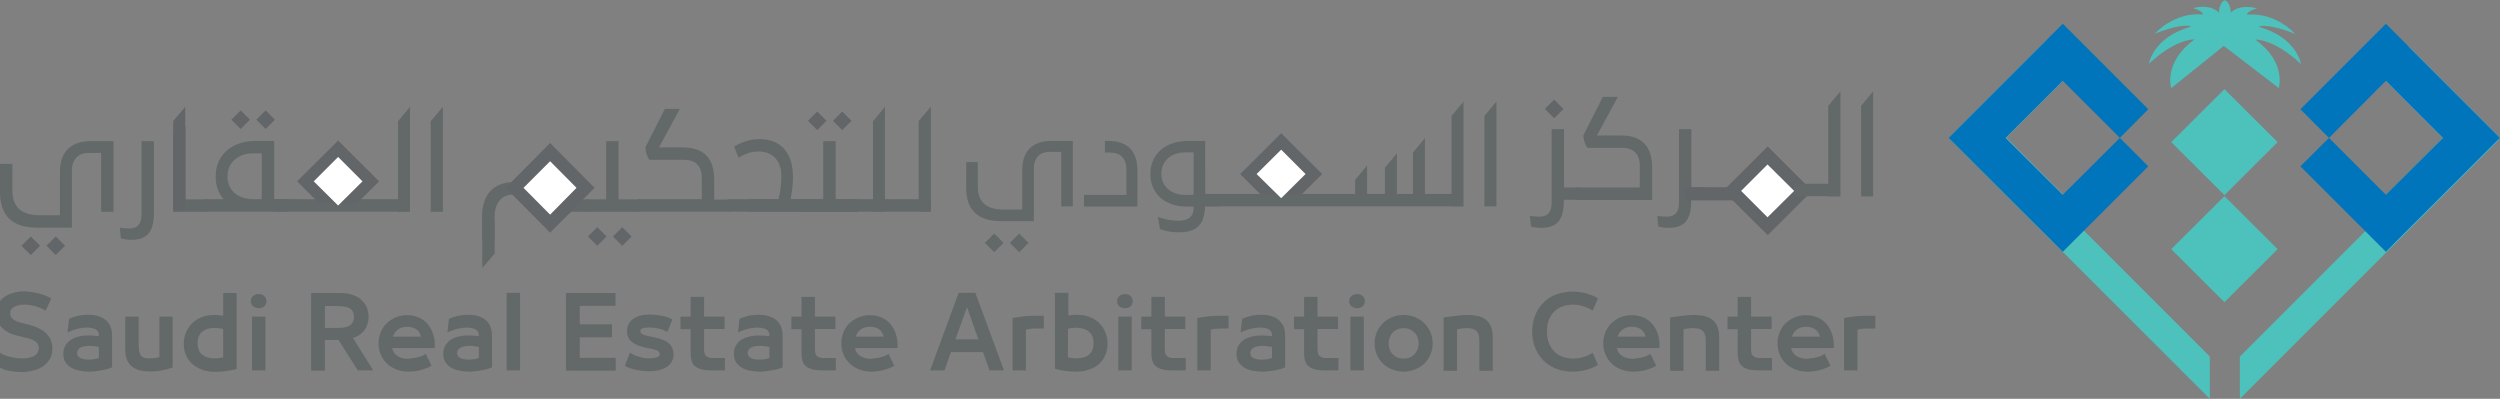 <?xml version="1.0" encoding="utf-8"?>
<!-- Generator: Adobe Illustrator 23.0.1, SVG Export Plug-In . SVG Version: 6.00 Build 0)  -->
<svg version="1.1" xmlns="http://www.w3.org/2000/svg" xmlns:xlink="http://www.w3.org/1999/xlink" x="0px" y="0px"
	 viewBox="0 0 1231.1 196.4" style="enable-background:new 0 0 1231.1 196.4;" xml:space="preserve">
<rect x="0" y="0" width="1231.1" height="196.4" fill="#808080" stroke="none"/>
<style type="text/css">
	.st0{fill:#4DC1BB;}
	.st1{fill:#80CEC8;}
	.st2{fill:#0075BC;}
	.st3{fill:none;stroke:#1B3967;stroke-width:10;stroke-miterlimit:10;}
	.st4{fill:#636869;}
	.st5{fill:#636669;}
	.st6{fill:#FFFFFF;}
</style>
<g id="Layer_1">
	<g>
		<g>
			<g>
				<g>
					<polygon class="st0" points="1103,175.6 1103,196.4 1230.8,68.6 1210,68.6 					"/>
				</g>
				<g>
					<polygon class="st0" points="1088.2,175.6 981.2,68.6 960.3,68.6 1088.2,196.4 					"/>
				</g>
			</g>
		</g>
		<g>
			<g>
				<g>
					<g>
						<path class="st1" d="M1186.1,22.8c0,0.1,0,0.2,0.1,0.4c0.8,6.7-7.6,12.8-13.8,10.5c-2.2-0.8-4.3-1.8-6.3-2.7l36.9,36.9
							l-39.5,39.5c1.3,1.1,2.6,2.2,3.9,3.4c1.1-0.5,2.4-0.4,3.3,0.7c2.6,3,5.2,6.1,7.6,9.2l52.8-52.8L1186.1,22.8z"/>
					</g>
					<g>
						<path class="st1" d="M1024.2,31.4c-1.1-0.5-2.1-1.1-2.9-2c-0.6-0.6-1.2-1.1-1.8-1.6c-0.1-0.1-0.1-0.1-0.1-0.2
							c-0.1-0.1-0.2-0.1-0.3-0.2c-1-0.7-2.1-1.5-3.2-2.1c-2.3-1.4-4.6-2.8-6.8-4.3c-0.5-0.3-0.9-0.7-1.4-1.1l-47.9,47.9l50.5,50.5
							c3.5-5.7,8.5-10.2,13.8-14.3l-36.2-36.2L1024.2,31.4z"/>
					</g>
				</g>
				<g>
					<g>
						<polygon class="st2" points="1174.9,11.7 1132.8,53.8 1146.9,67.9 1174.9,39.8 1203,67.9 1174.9,95.9 1146.9,67.9 
							1132.8,81.9 1174.9,124 1231.1,67.9 						"/>
					</g>
				</g>
				<g>
					<g>
						<polygon class="st2" points="1015.8,124 1057.9,81.9 1043.9,67.9 1015.8,95.9 987.7,67.9 1015.8,39.8 1043.9,67.9 
							1057.9,53.8 1015.8,11.7 959.6,67.9 						"/>
					</g>
				</g>
				<g>
					<g>
						<path class="st3" d="M1078.3,7.8"/>
					</g>
				</g>
			</g>
		</g>
		<g>
			<g>
				<path class="st0" d="M1110.6,19.5c0,0,8.9-0.6,22.5,12c0,0-2-13.1-20.8-18.3c0,0,3.2-2.3,17.9,3.5c0,0-9.2-10.7-23.7-9.5
					c0,0-0.5-1.3,4.8-3.1c0,0-7.9-2.5-12.8,2.1c0,0,0-5-2.9-6.1c-2.9,1.1-2.9,6.1-2.9,6.1C1087.9,1.5,1080,4,1080,4
					c5.3,1.7,4.8,3.1,4.8,3.1c-14.4-1.2-23.7,9.5-23.7,9.5c14.7-5.8,17.9-3.5,17.9-3.5c-18.8,5.2-20.8,18.3-20.8,18.3
					c13.6-12.6,22.5-12,22.5-12c-15.6,11.3-11.5,24-11.5,24l25.9-20.8l27.1,20.8C1122.1,43.4,1126.2,30.7,1110.6,19.5z"/>
			</g>
		</g>
		<g>
			<g>
				<polygon class="st0" points="1095.4,96.1 1069.2,70 1095.4,43.9 1121.6,70 				"/>
			</g>
		</g>
		<g>
			<g>
				<polygon class="st0" points="1095.4,148.8 1069.2,122.7 1095.4,96.6 1121.6,122.7 				"/>
			</g>
		</g>
	</g>
	<g>
		<path class="st4" d="M-0.2,173.6c0.7,0.4,1.4,0.8,2.3,1.2c0.9,0.4,1.8,0.7,2.8,0.9s2,0.5,3,0.6c1,0.2,2.1,0.2,3.1,0.2
			c1.2,0,2.2-0.1,3.2-0.3c1-0.2,1.8-0.5,2.6-0.9c0.7-0.4,1.3-0.9,1.7-1.6s0.6-1.4,0.6-2.3c0-0.8-0.2-1.5-0.5-2
			c-0.3-0.6-0.8-1-1.5-1.5c-0.6-0.4-1.4-0.8-2.3-1c-0.9-0.3-1.9-0.6-3-0.8l-3.2-0.8c-3.5-0.8-6.1-2.2-7.9-4.2
			c-1.8-1.9-2.6-4.3-2.6-7.2c0-1.5,0.3-2.9,1-4.2c0.7-1.3,1.6-2.4,2.8-3.3c1.2-0.9,2.7-1.6,4.4-2.1c1.7-0.5,3.6-0.8,5.6-0.8
			c1.2,0,2.4,0.1,3.6,0.3c1.2,0.2,2.4,0.4,3.6,0.7c1.2,0.3,2.3,0.7,3.3,1.1c1.1,0.4,2,0.9,2.8,1.4l-2.7,6c-1.4-0.9-3.1-1.6-5-2.2
			c-1.9-0.5-3.8-0.8-5.7-0.8c-0.9,0-1.8,0.1-2.6,0.3c-0.8,0.2-1.5,0.4-2.2,0.8c-0.6,0.3-1.1,0.8-1.5,1.3c-0.4,0.5-0.5,1.1-0.5,1.8
			c0,1.3,0.5,2.3,1.4,3c1,0.8,2.5,1.4,4.6,1.9l3.2,0.8c1.6,0.4,3.1,0.9,4.5,1.6c1.4,0.6,2.7,1.4,3.7,2.4c1.1,0.9,1.9,2.1,2.5,3.3
			c0.6,1.3,0.9,2.8,0.9,4.5c0,1.9-0.4,3.5-1.2,4.9c-0.8,1.4-1.8,2.6-3.2,3.6c-1.3,1-2.9,1.7-4.8,2.2c-1.9,0.5-3.9,0.8-6,0.8
			c-1.3,0-2.6-0.1-4-0.3c-1.3-0.2-2.6-0.4-3.8-0.7S1,181.4-0.1,181c-1.1-0.4-2-0.9-2.8-1.4L-0.2,173.6z"/>
		<path class="st4" d="M43.8,183c-1.7,0-3.3-0.2-4.8-0.5c-1.5-0.3-2.9-0.8-4-1.5c-1.1-0.7-2.1-1.6-2.8-2.7c-0.7-1.1-1-2.5-1-4.1
			c0-1.5,0.3-2.8,0.9-3.9c0.6-1.1,1.5-2.1,2.5-2.8c1.1-0.8,2.4-1.3,3.9-1.7c1.5-0.4,3.2-0.6,5-0.6c0.7,0,1.5,0,2.4,0.1
			c0.9,0,1.8,0.1,2.8,0.3v-0.4c0-1.5-0.6-2.5-1.7-3.1c-1.1-0.5-2.6-0.8-4.4-0.8c-0.7,0-1.4,0.1-2.3,0.2c-0.8,0.1-1.6,0.3-2.5,0.5
			c-0.8,0.2-1.6,0.5-2.4,0.8c-0.8,0.3-1.5,0.6-2.2,0.9l0.8-6.7c1.1-0.5,2.4-1,4.1-1.4c1.7-0.4,3.4-0.6,5.3-0.6
			c1.7,0,3.3,0.2,4.7,0.6c1.4,0.4,2.7,1,3.7,1.8c1.1,0.8,1.9,1.9,2.5,3.2c0.6,1.3,0.9,3,0.9,4.9v15.4c-1.7,0.7-3.5,1.2-5.6,1.5
			C47.7,182.8,45.8,183,43.8,183z M48.7,170.9c-0.6-0.2-1.3-0.3-2.2-0.4c-0.8-0.1-1.6-0.2-2.3-0.2c-0.8,0-1.6,0.1-2.4,0.2
			c-0.7,0.1-1.4,0.3-2,0.6c-0.6,0.3-1,0.6-1.3,1.1c-0.3,0.4-0.5,1-0.5,1.6c0,1.2,0.6,2.1,1.7,2.6c1.1,0.5,2.5,0.7,4.1,0.7
			c0.8,0,1.6-0.1,2.5-0.2c0.8-0.1,1.6-0.3,2.4-0.6V170.9z"/>
		<path class="st4" d="M78.4,155.9H85v25.1c-0.9,0.3-1.9,0.6-2.7,0.8c-0.9,0.2-1.8,0.4-2.7,0.6c-0.9,0.2-1.8,0.3-2.8,0.4
			c-1,0.1-2,0.1-3.2,0.1c-1.7,0-3.3-0.2-4.7-0.5c-1.5-0.4-2.7-1-3.8-1.8c-1.1-0.8-1.9-2-2.5-3.3c-0.6-1.4-0.9-3.1-0.9-5.2v-16.2h6.6
			v14.3c0,2.4,0.4,4.1,1.2,5c0.8,0.9,2.1,1.3,4,1.3c0.7,0,1.5,0,2.3-0.1s1.7-0.3,2.7-0.5V155.9z"/>
		<path class="st4" d="M109.9,144.3h6.6v37.4c-3.3,0.9-6.8,1.4-10.6,1.4c-2.4,0-4.6-0.4-6.5-1.1c-1.9-0.7-3.5-1.7-4.9-2.9
			c-1.3-1.3-2.3-2.7-3-4.4c-0.7-1.7-1-3.5-1-5.5c0-2,0.4-3.8,1.1-5.5c0.7-1.7,1.7-3.2,3-4.5s2.9-2.3,4.7-3c1.8-0.7,3.9-1.1,6.1-1.1
			c0.6,0,1.3,0,2,0.1c0.8,0.1,1.6,0.2,2.5,0.3V144.3z M99.6,163.3c-1.5,1.3-2.3,3.2-2.3,5.7c0,2.6,0.8,4.5,2.3,5.7
			c1.5,1.2,3.6,1.8,6.2,1.8c1.2,0,2.6-0.2,4.1-0.5v-14c-0.8-0.2-1.6-0.4-2.2-0.4c-0.7-0.1-1.3-0.1-1.9-0.1
			C103.2,161.4,101.1,162.1,99.6,163.3z"/>
		<path class="st4" d="M127.4,151.8c-1,0-1.9-0.3-2.7-0.9c-0.8-0.6-1.2-1.5-1.2-2.6c0-1,0.4-1.9,1.1-2.5c0.7-0.6,1.7-1,2.8-1
			c1.1,0,2,0.3,2.7,1c0.7,0.6,1.1,1.5,1.1,2.5c0,1.1-0.4,1.9-1.1,2.6C129.4,151.5,128.5,151.8,127.4,151.8z M124.1,155.9h6.6v26.5
			h-6.6V155.9z"/>
		<path class="st4" d="M166.7,167.4H160v15.1h-6.8v-38.2h14.3c2.5,0,4.6,0.3,6.4,1c1.8,0.6,3.2,1.5,4.3,2.6s2,2.3,2.5,3.7
			s0.8,2.8,0.8,4.3c0,1.1-0.1,2.2-0.4,3.2c-0.3,1.1-0.7,2.1-1.3,3c-0.6,0.9-1.4,1.8-2.4,2.5c-1,0.8-2.2,1.4-3.6,1.8l10,16h-7.6
			L166.7,167.4z M160,150.6v10.9h6c1.3,0,2.4-0.1,3.4-0.2c1-0.2,1.9-0.4,2.6-0.9c0.7-0.4,1.3-1,1.7-1.7c0.4-0.7,0.6-1.6,0.6-2.7
			c0-1.9-0.7-3.3-2-4.1c-1.3-0.8-3.4-1.2-6.3-1.2H160z"/>
		<path class="st4" d="M201.8,176.5c0.7,0,1.4-0.1,2.2-0.2c0.8-0.1,1.5-0.3,2.2-0.5c0.7-0.2,1.4-0.4,2-0.7c0.6-0.3,1.1-0.6,1.4-0.9
			l2.9,5.9c-1.4,0.8-3,1.5-4.9,2c-1.9,0.6-4.1,0.9-6.7,0.9c-2.1,0-4-0.4-5.8-1.1c-1.8-0.7-3.3-1.7-4.6-2.9c-1.3-1.3-2.3-2.7-3-4.4
			c-0.7-1.7-1.1-3.6-1.1-5.5c0-2,0.4-3.9,1.1-5.6c0.7-1.7,1.7-3.2,3-4.4c1.3-1.2,2.8-2.2,4.5-2.9c1.7-0.7,3.5-1,5.5-1
			c2,0,3.9,0.4,5.6,1.1c1.7,0.7,3.2,1.8,4.4,3.2c1.2,1.4,2.2,3.1,2.8,5.1c0.7,2,0.9,4.3,0.8,6.8h-21c0.4,1.8,1.4,3.2,2.8,4
			c1.4,0.9,3.1,1.3,5.2,1.3H201.8z M204.9,162.1c-1.2-0.8-2.7-1.2-4.5-1.2s-3.3,0.5-4.5,1.4c-1.2,0.9-2,2.1-2.4,3.5h13.8
			C206.9,164.1,206.1,162.9,204.9,162.1z"/>
		<path class="st4" d="M230.9,183c-1.7,0-3.3-0.2-4.8-0.5c-1.5-0.3-2.9-0.8-4-1.5c-1.1-0.7-2.1-1.6-2.8-2.7c-0.7-1.1-1-2.5-1-4.1
			c0-1.5,0.3-2.8,0.9-3.9c0.6-1.1,1.5-2.1,2.5-2.8c1.1-0.8,2.4-1.3,3.9-1.7c1.5-0.4,3.2-0.6,5-0.6c0.7,0,1.5,0,2.4,0.1
			c0.9,0,1.8,0.1,2.8,0.3v-0.4c0-1.5-0.6-2.5-1.7-3.1c-1.1-0.5-2.6-0.8-4.4-0.8c-0.7,0-1.4,0.1-2.3,0.2c-0.8,0.1-1.6,0.3-2.5,0.5
			c-0.8,0.2-1.6,0.5-2.4,0.8c-0.8,0.3-1.5,0.6-2.2,0.9l0.8-6.7c1.1-0.5,2.4-1,4.1-1.4c1.7-0.4,3.4-0.6,5.3-0.6
			c1.7,0,3.3,0.2,4.7,0.6c1.4,0.4,2.7,1,3.7,1.8c1.1,0.8,1.9,1.9,2.5,3.2c0.6,1.3,0.9,3,0.9,4.9v15.4c-1.7,0.7-3.5,1.2-5.6,1.5
			C234.8,182.8,232.8,183,230.9,183z M235.8,170.9c-0.6-0.2-1.3-0.3-2.2-0.4c-0.8-0.1-1.6-0.2-2.3-0.2c-0.8,0-1.6,0.1-2.4,0.2
			c-0.7,0.1-1.4,0.3-2,0.6c-0.6,0.3-1,0.6-1.3,1.1c-0.3,0.4-0.5,1-0.5,1.6c0,1.2,0.6,2.1,1.7,2.6c1.1,0.5,2.5,0.7,4.1,0.7
			c0.8,0,1.6-0.1,2.5-0.2c0.8-0.1,1.6-0.3,2.4-0.6V170.9z"/>
		<path class="st4" d="M249.5,182.4v-38.2h6.6v38.2H249.5z"/>
		<path class="st4" d="M278.7,144.3h24.4v6.3h-17.6v9.1h15.9v6.4h-15.9v10.1h17.7v6.3h-24.5V144.3z"/>
		<path class="st4" d="M319.9,176.5c1.3,0,2.5-0.2,3.5-0.5c1-0.3,1.5-0.8,1.5-1.6c0-0.7-0.3-1.2-0.9-1.6c-0.6-0.4-1.8-0.7-3.5-1.1
			l-2.1-0.4c-3-0.6-5.4-1.5-7.1-2.8c-1.7-1.3-2.5-3.1-2.5-5.4c0-2.5,1-4.5,2.9-6c2-1.5,4.7-2.2,8.1-2.2c2.1,0,4.1,0.2,6.1,0.6
			c2,0.4,3.7,1,5.2,1.8l-2.4,6.1c-0.6-0.3-1.3-0.6-2-0.9c-0.8-0.3-1.5-0.5-2.4-0.7c-0.8-0.2-1.6-0.3-2.5-0.4
			c-0.8-0.1-1.6-0.1-2.4-0.1c-2.8,0-4.1,0.6-4.1,1.7c0,0.6,0.3,1.1,0.9,1.5c0.6,0.4,1.8,0.7,3.4,1.1l2.1,0.4
			c3.6,0.7,6.2,1.7,7.7,3.1s2.3,3.3,2.3,5.6c0,1.2-0.3,2.2-0.8,3.2c-0.5,1-1.3,1.9-2.3,2.6c-1,0.7-2.3,1.3-3.8,1.7
			c-1.5,0.4-3.3,0.6-5.3,0.6c-1.1,0-2.1-0.1-3.2-0.2c-1.1-0.1-2.1-0.3-3.2-0.5c-1-0.2-2-0.5-2.9-0.8c-0.9-0.3-1.8-0.7-2.5-1.2
			l2.5-6.4c1.2,0.8,2.6,1.4,4.3,1.9C316.4,176.3,318.1,176.5,319.9,176.5z"/>
		<path class="st4" d="M335.1,155.9h5v-9.7h6.6v9.7h10.1v6.1h-10.1v9.6c0,0.9,0.1,1.7,0.2,2.3c0.2,0.6,0.4,1.1,0.8,1.4
			c0.4,0.3,0.9,0.6,1.5,0.8c0.6,0.2,1.3,0.2,2.2,0.2h5.6v6.1h-6.3c-1.9,0-3.4-0.1-4.8-0.4c-1.3-0.3-2.4-0.8-3.3-1.4
			c-0.9-0.7-1.5-1.5-1.9-2.6c-0.4-1.1-0.6-2.4-0.6-4v-11.9h-5V155.9z"/>
		<path class="st4" d="M374,183c-1.7,0-3.3-0.2-4.8-0.5c-1.5-0.3-2.9-0.8-4-1.5c-1.1-0.7-2.1-1.6-2.8-2.7c-0.7-1.1-1-2.5-1-4.1
			c0-1.5,0.3-2.8,0.9-3.9c0.6-1.1,1.5-2.1,2.5-2.8c1.1-0.8,2.4-1.3,3.9-1.7c1.5-0.4,3.2-0.6,5-0.6c0.7,0,1.5,0,2.4,0.1
			c0.9,0,1.8,0.1,2.8,0.3v-0.4c0-1.5-0.6-2.5-1.7-3.1c-1.1-0.5-2.6-0.8-4.4-0.8c-0.7,0-1.4,0.1-2.3,0.2c-0.8,0.1-1.6,0.3-2.5,0.5
			c-0.8,0.2-1.6,0.5-2.4,0.8c-0.8,0.3-1.5,0.6-2.2,0.9l0.8-6.7c1.1-0.5,2.4-1,4.1-1.4c1.7-0.4,3.4-0.6,5.3-0.6
			c1.7,0,3.3,0.2,4.7,0.6c1.4,0.4,2.7,1,3.7,1.8c1.1,0.8,1.9,1.9,2.5,3.2c0.6,1.3,0.9,3,0.9,4.9v15.4c-1.7,0.7-3.5,1.2-5.6,1.5
			C377.9,182.8,375.9,183,374,183z M378.9,170.9c-0.6-0.2-1.3-0.3-2.2-0.4c-0.8-0.1-1.6-0.2-2.3-0.2c-0.8,0-1.6,0.1-2.4,0.2
			c-0.7,0.1-1.4,0.3-2,0.6c-0.6,0.3-1,0.6-1.3,1.1c-0.3,0.4-0.5,1-0.5,1.6c0,1.2,0.6,2.1,1.7,2.6c1.1,0.5,2.5,0.7,4.1,0.7
			c0.8,0,1.6-0.1,2.5-0.2c0.8-0.1,1.6-0.3,2.4-0.6V170.9z"/>
		<path class="st4" d="M389.7,155.9h5v-9.7h6.6v9.7h10.1v6.1h-10.1v9.6c0,0.9,0.1,1.7,0.2,2.3c0.2,0.6,0.4,1.1,0.8,1.4
			c0.4,0.3,0.9,0.6,1.5,0.8c0.6,0.2,1.3,0.2,2.2,0.2h5.6v6.1h-6.3c-1.9,0-3.4-0.1-4.8-0.4c-1.3-0.3-2.4-0.8-3.3-1.4
			c-0.9-0.7-1.5-1.5-1.9-2.6c-0.4-1.1-0.6-2.4-0.6-4v-11.9h-5V155.9z"/>
		<path class="st4" d="M429.7,176.5c0.7,0,1.4-0.1,2.2-0.2c0.8-0.1,1.5-0.3,2.2-0.5c0.7-0.2,1.4-0.4,2-0.7c0.6-0.3,1.1-0.6,1.4-0.9
			l2.9,5.9c-1.4,0.8-3,1.5-4.9,2c-1.9,0.6-4.1,0.9-6.7,0.9c-2.1,0-4-0.4-5.8-1.1c-1.8-0.7-3.3-1.7-4.6-2.9c-1.3-1.3-2.3-2.7-3-4.4
			c-0.7-1.7-1.1-3.6-1.1-5.5c0-2,0.4-3.9,1.1-5.6c0.7-1.7,1.7-3.2,3-4.4c1.3-1.2,2.8-2.2,4.5-2.9c1.7-0.7,3.5-1,5.5-1
			c2,0,3.9,0.4,5.6,1.1c1.7,0.7,3.2,1.8,4.4,3.2c1.2,1.4,2.2,3.1,2.8,5.1c0.7,2,0.9,4.3,0.8,6.8h-21c0.4,1.8,1.4,3.2,2.8,4
			c1.4,0.9,3.1,1.3,5.2,1.3H429.7z M432.8,162.1c-1.2-0.8-2.7-1.2-4.5-1.2s-3.3,0.5-4.5,1.4c-1.2,0.9-2,2.1-2.4,3.5h13.8
			C434.8,164.1,434,162.9,432.8,162.1z"/>
		<path class="st4" d="M494.4,182.4h-7.1l-3.2-9h-15.8l-3.2,9h-7.1l14.1-38.2h8.2L494.4,182.4z M470.5,167.1h11.3l-5.6-15.9
			L470.5,167.1z"/>
		<path class="st4" d="M514.1,161.8h-3.8c-0.3,0-0.6,0-1.1,0c-0.5,0-1,0-1.5,0.1c-0.5,0-1,0.1-1.5,0.2c-0.5,0.1-0.8,0.1-1,0.2v20.1
			h-6.6v-25.8c0.8-0.2,1.7-0.3,2.6-0.4c0.9-0.1,1.9-0.3,2.8-0.4c0.9-0.1,1.8-0.2,2.7-0.2c0.9-0.1,1.6-0.1,2.3-0.1h5V161.8z"/>
		<path class="st4" d="M525.9,155.4c0.9-0.1,1.7-0.2,2.5-0.3c0.8-0.1,1.4-0.1,2.1-0.1c2.3,0,4.3,0.4,6.1,1.1c1.8,0.7,3.4,1.7,4.7,3
			c1.3,1.3,2.3,2.8,3,4.5c0.7,1.7,1.1,3.6,1.1,5.5c0,2-0.3,3.8-1,5.5c-0.7,1.7-1.7,3.2-3,4.4c-1.3,1.3-2.9,2.2-4.8,2.9
			c-1.9,0.7-4.1,1.1-6.5,1.1c-3.8,0-7.4-0.5-10.6-1.4v-37.4h6.6V155.4z M525.9,176c1.5,0.3,2.9,0.5,4.1,0.5c2.6,0,4.7-0.6,6.2-1.8
			c1.5-1.2,2.3-3.1,2.3-5.7c0-2.6-0.8-4.5-2.3-5.7c-1.5-1.3-3.6-1.9-6.2-1.9c-0.6,0-1.3,0-1.9,0.1c-0.7,0.1-1.4,0.2-2.2,0.4V176z"/>
		<path class="st4" d="M554,151.8c-1,0-1.9-0.3-2.7-0.9c-0.8-0.6-1.2-1.5-1.2-2.6c0-1,0.4-1.9,1.1-2.5c0.7-0.6,1.7-1,2.8-1
			c1.1,0,2,0.3,2.7,1c0.7,0.6,1.1,1.5,1.1,2.5c0,1.1-0.4,1.9-1.1,2.6C556,151.5,555.1,151.8,554,151.8z M550.7,155.9h6.6v26.5h-6.6
			V155.9z"/>
		<path class="st4" d="M562,155.9h5v-9.7h6.6v9.7h10.1v6.1h-10.1v9.6c0,0.9,0.1,1.7,0.2,2.3c0.2,0.6,0.4,1.1,0.8,1.4
			c0.4,0.3,0.9,0.6,1.5,0.8c0.6,0.2,1.3,0.2,2.2,0.2h5.6v6.1h-6.3c-1.9,0-3.4-0.1-4.8-0.4c-1.3-0.3-2.4-0.8-3.3-1.4
			c-0.9-0.7-1.5-1.5-1.9-2.6c-0.4-1.1-0.6-2.4-0.6-4v-11.9h-5V155.9z"/>
		<path class="st4" d="M605.1,161.8h-3.8c-0.3,0-0.6,0-1.1,0c-0.5,0-1,0-1.5,0.1c-0.5,0-1,0.1-1.5,0.2c-0.5,0.1-0.8,0.1-1,0.2v20.1
			h-6.6v-25.8c0.8-0.2,1.7-0.3,2.6-0.4c0.9-0.1,1.9-0.3,2.8-0.4c0.9-0.1,1.8-0.2,2.7-0.2c0.9-0.1,1.6-0.1,2.3-0.1h5V161.8z"/>
		<path class="st4" d="M621.5,183c-1.7,0-3.3-0.2-4.8-0.5c-1.5-0.3-2.9-0.8-4-1.5c-1.1-0.7-2.1-1.6-2.8-2.7c-0.7-1.1-1-2.5-1-4.1
			c0-1.5,0.3-2.8,0.9-3.9c0.6-1.1,1.5-2.1,2.5-2.8c1.1-0.8,2.4-1.3,3.9-1.7c1.5-0.4,3.2-0.6,5-0.6c0.7,0,1.5,0,2.4,0.1
			c0.9,0,1.8,0.1,2.8,0.3v-0.4c0-1.5-0.6-2.5-1.7-3.1c-1.1-0.5-2.6-0.8-4.4-0.8c-0.7,0-1.4,0.1-2.3,0.2c-0.8,0.1-1.6,0.3-2.5,0.5
			c-0.8,0.2-1.6,0.5-2.4,0.8c-0.8,0.3-1.5,0.6-2.2,0.9l0.8-6.7c1.1-0.5,2.4-1,4.1-1.4c1.7-0.4,3.4-0.6,5.3-0.6
			c1.7,0,3.3,0.2,4.7,0.6c1.4,0.4,2.7,1,3.7,1.8s1.9,1.9,2.5,3.2s0.9,3,0.9,4.9v15.4c-1.7,0.7-3.5,1.2-5.6,1.5
			C625.4,182.8,623.4,183,621.5,183z M626.4,170.9c-0.6-0.2-1.3-0.3-2.2-0.4c-0.8-0.1-1.6-0.2-2.3-0.2c-0.8,0-1.6,0.1-2.4,0.2
			c-0.7,0.1-1.4,0.3-2,0.6c-0.6,0.3-1,0.6-1.3,1.1c-0.3,0.4-0.5,1-0.5,1.6c0,1.2,0.6,2.1,1.7,2.6c1.1,0.5,2.5,0.7,4.1,0.7
			c0.8,0,1.6-0.1,2.5-0.2c0.8-0.1,1.6-0.3,2.4-0.6V170.9z"/>
		<path class="st4" d="M637.2,155.9h5v-9.7h6.6v9.7h10.1v6.1h-10.1v9.6c0,0.9,0.1,1.7,0.2,2.3s0.4,1.1,0.8,1.4
			c0.4,0.3,0.9,0.6,1.5,0.8c0.6,0.2,1.3,0.2,2.2,0.2h5.6v6.1h-6.3c-1.9,0-3.4-0.1-4.8-0.4s-2.4-0.8-3.3-1.4
			c-0.9-0.7-1.5-1.5-1.9-2.6c-0.4-1.1-0.6-2.4-0.6-4v-11.9h-5V155.9z"/>
		<path class="st4" d="M668.3,151.8c-1,0-1.9-0.3-2.7-0.9c-0.8-0.6-1.2-1.5-1.2-2.6c0-1,0.4-1.9,1.1-2.5c0.7-0.6,1.7-1,2.8-1
			c1.1,0,2,0.3,2.7,1c0.7,0.6,1.1,1.5,1.1,2.5c0,1.1-0.4,1.9-1.1,2.6C670.3,151.5,669.4,151.8,668.3,151.8z M665,155.9h6.6v26.5H665
			V155.9z"/>
		<path class="st4" d="M696.9,181.9c-1.7,0.7-3.6,1.1-5.7,1.1c-2,0-3.9-0.4-5.7-1.1c-1.7-0.7-3.3-1.7-4.5-2.9
			c-1.3-1.2-2.3-2.7-3-4.4c-0.7-1.7-1.1-3.6-1.1-5.5s0.4-3.8,1.1-5.5c0.7-1.7,1.7-3.2,3-4.4c1.3-1.3,2.8-2.3,4.5-3
			c1.7-0.7,3.6-1.1,5.7-1.1c2,0,3.9,0.4,5.7,1.1c1.7,0.7,3.3,1.7,4.5,3c1.3,1.3,2.3,2.8,3,4.4c0.7,1.7,1.1,3.5,1.1,5.5
			s-0.4,3.8-1.1,5.5c-0.7,1.7-1.7,3.2-3,4.4C700.1,180.2,698.6,181.2,696.9,181.9z M688.1,176c0.9,0.4,1.9,0.6,3.1,0.6
			c1.2,0,2.2-0.2,3.1-0.6c0.9-0.4,1.7-0.9,2.3-1.6c0.6-0.7,1.1-1.5,1.5-2.4c0.3-0.9,0.5-1.9,0.5-2.9s-0.2-2-0.5-2.9
			c-0.3-0.9-0.8-1.7-1.5-2.4c-0.6-0.7-1.4-1.2-2.3-1.6c-0.9-0.4-1.9-0.6-3.1-0.6c-1.2,0-2.2,0.2-3.1,0.6c-0.9,0.4-1.7,0.9-2.3,1.6
			c-0.6,0.7-1.1,1.5-1.5,2.4c-0.3,0.9-0.5,1.9-0.5,2.9s0.2,2,0.5,2.9c0.3,0.9,0.8,1.7,1.5,2.4C686.4,175,687.2,175.6,688.1,176z"/>
		<path class="st4" d="M710.9,156.4c1-0.2,2.1-0.4,3.2-0.5c1.1-0.2,2.2-0.3,3.2-0.4c1.1-0.1,2-0.2,3-0.3c0.9-0.1,1.8-0.1,2.5-0.1
			c1.7,0,3.3,0.2,4.8,0.5c1.5,0.3,2.8,0.9,3.9,1.7c1.1,0.8,2,1.9,2.6,3.3s1,3.2,1,5.4v16.6h-6.6v-14.7c0-2.4-0.5-4.1-1.5-5
			c-1-0.9-2.5-1.3-4.4-1.3c-0.7,0-1.5,0-2.4,0.1c-0.8,0.1-1.7,0.2-2.7,0.4v20.5h-6.6V156.4z"/>
		<path class="st4" d="M774.6,150c-1.7,0-3.4,0.3-4.9,0.8c-1.6,0.5-2.9,1.3-4.1,2.4s-2.1,2.5-2.8,4.1c-0.7,1.7-1,3.6-1,5.9
			c0,2.3,0.3,4.2,1,5.9c0.7,1.7,1.6,3,2.8,4.2s2.5,1.9,4.1,2.5c1.6,0.5,3.2,0.8,4.9,0.8c1.9,0,3.6-0.3,5.2-0.8
			c1.6-0.5,3.1-1.2,4.5-2.1l2.6,6c-1.6,1-3.5,1.8-5.7,2.4c-2.2,0.6-4.5,0.9-6.9,0.9c-3,0-5.7-0.5-8.2-1.5c-2.4-1-4.5-2.4-6.2-4.1
			c-1.7-1.8-3-3.9-4-6.3c-0.9-2.4-1.4-5-1.4-7.8c0-2.8,0.5-5.4,1.4-7.8c0.9-2.4,2.2-4.5,4-6.3c1.7-1.8,3.8-3.2,6.2-4.1
			s5.2-1.5,8.2-1.5c2.4,0,4.7,0.3,6.9,0.9c2.2,0.6,4.1,1.4,5.7,2.4l-2.6,6c-1.4-0.8-2.9-1.5-4.5-2C778.2,150.3,776.5,150,774.6,150z
			"/>
		<path class="st4" d="M804.9,176.5c0.7,0,1.4-0.1,2.2-0.2c0.8-0.1,1.5-0.3,2.2-0.5c0.7-0.2,1.4-0.4,2-0.7c0.6-0.3,1.1-0.6,1.4-0.9
			l2.9,5.9c-1.4,0.8-3,1.5-4.9,2c-1.9,0.6-4.1,0.9-6.7,0.9c-2.1,0-4-0.4-5.8-1.1c-1.8-0.7-3.3-1.7-4.6-2.9c-1.3-1.3-2.3-2.7-3-4.4
			c-0.7-1.7-1.1-3.6-1.1-5.5c0-2,0.4-3.9,1.1-5.6c0.7-1.7,1.7-3.2,3-4.4c1.3-1.2,2.8-2.2,4.5-2.9c1.7-0.7,3.5-1,5.5-1
			c2,0,3.9,0.4,5.6,1.1c1.7,0.7,3.2,1.8,4.4,3.2c1.2,1.4,2.2,3.1,2.8,5.1c0.7,2,0.9,4.3,0.8,6.8h-21c0.4,1.8,1.4,3.2,2.8,4
			s3.1,1.3,5.2,1.3H804.9z M808,162.1c-1.2-0.8-2.7-1.2-4.5-1.2c-1.8,0-3.3,0.5-4.5,1.4c-1.2,0.9-2,2.1-2.4,3.5h13.8
			C810,164.1,809.2,162.9,808,162.1z"/>
		<path class="st4" d="M822.4,156.4c1-0.2,2.1-0.4,3.2-0.5c1.1-0.2,2.2-0.3,3.2-0.4c1.1-0.1,2-0.2,3-0.3c0.9-0.1,1.8-0.1,2.5-0.1
			c1.7,0,3.3,0.2,4.8,0.5c1.5,0.3,2.8,0.9,3.9,1.7c1.1,0.8,2,1.9,2.6,3.3s1,3.2,1,5.4v16.6h-6.6v-14.7c0-2.4-0.5-4.1-1.5-5
			c-1-0.9-2.5-1.3-4.4-1.3c-0.7,0-1.5,0-2.4,0.1c-0.8,0.1-1.7,0.2-2.7,0.4v20.5h-6.6V156.4z"/>
		<path class="st4" d="M850.7,155.9h5v-9.7h6.6v9.7h10.1v6.1h-10.1v9.6c0,0.9,0.1,1.7,0.2,2.3s0.4,1.1,0.8,1.4
			c0.4,0.3,0.9,0.6,1.5,0.8c0.6,0.2,1.3,0.2,2.2,0.2h5.6v6.1h-6.3c-1.9,0-3.4-0.1-4.8-0.4s-2.4-0.8-3.3-1.4
			c-0.9-0.7-1.5-1.5-1.9-2.6c-0.4-1.1-0.6-2.4-0.6-4v-11.9h-5V155.9z"/>
		<path class="st4" d="M890.7,176.5c0.7,0,1.4-0.1,2.2-0.2c0.8-0.1,1.5-0.3,2.2-0.5c0.7-0.2,1.4-0.4,2-0.7c0.6-0.3,1.1-0.6,1.4-0.9
			l2.9,5.9c-1.4,0.8-3,1.5-4.9,2c-1.9,0.6-4.1,0.9-6.7,0.9c-2.1,0-4-0.4-5.8-1.1c-1.8-0.7-3.3-1.7-4.6-2.9c-1.3-1.3-2.3-2.7-3-4.4
			c-0.7-1.7-1.1-3.6-1.1-5.5c0-2,0.4-3.9,1.1-5.6c0.7-1.7,1.7-3.2,3-4.4c1.3-1.2,2.8-2.2,4.5-2.9c1.7-0.7,3.5-1,5.5-1
			c2,0,3.9,0.4,5.6,1.1c1.7,0.7,3.2,1.8,4.4,3.2c1.2,1.4,2.2,3.1,2.8,5.1c0.7,2,0.9,4.3,0.8,6.8h-21c0.4,1.8,1.4,3.2,2.8,4
			s3.1,1.3,5.2,1.3H890.7z M893.8,162.1c-1.2-0.8-2.7-1.2-4.5-1.2c-1.8,0-3.3,0.5-4.5,1.4c-1.2,0.9-2,2.1-2.4,3.5h13.8
			C895.8,164.1,895,162.9,893.8,162.1z"/>
		<path class="st4" d="M923.6,161.8h-3.8c-0.3,0-0.6,0-1.1,0c-0.5,0-1,0-1.5,0.1c-0.5,0-1,0.1-1.5,0.2c-0.5,0.1-0.8,0.1-1,0.2v20.1
			h-6.6v-25.8c0.8-0.2,1.7-0.3,2.6-0.4c0.9-0.1,1.9-0.3,2.8-0.4c0.9-0.1,1.8-0.2,2.7-0.2c0.9-0.1,1.6-0.1,2.3-0.1h5V161.8z"/>
	</g>
</g>
<g id="Layer_2">
</g>
<g id="Layer_3">
</g>
<g id="Layer_4">
</g>
<g id="Layer_5">
	<g>
		<g>
			<g>
				<g>
					<path class="st4" d="M777.4,98.4h-7.3v0.3c0,10.3-3.8,13.5-11.4,13.5c-1.6,0-3.3-0.3-4.8-0.6l-0.5-5.3c1.9,0.3,3.2,0.4,4.8,0.4
						c3.6,0,5.9-1.8,5.9-7V63.6h6.1v28.7h7.3V98.4z"/>
				</g>
			</g>
			<g>
				<g>
					<path class="st4" d="M776.2,92.3h31.3V81.7c0-6.1-3.3-8.9-8.7-8.9h-17.1c-1-1.4-1.9-3.6-2-6.1l9.6-19h7.4l-10.3,19h11.7
						c10.3,0,15.5,5.2,15.5,16v15.8h-37.5V92.3z"/>
				</g>
			</g>
			<g>
				<g>
					<path class="st4" d="M840.1,98.4h-7.3v0.3c0,10.3-3.8,13.5-11.4,13.5c-1.6,0-3.3-0.3-4.8-0.6l-0.5-5.3c1.9,0.3,3.2,0.4,4.8,0.4
						c3.6,0,5.9-1.8,5.9-7V63.6h6.1v28.7h7.3V98.4z"/>
				</g>
			</g>
		</g>
		<g>
			<g>
				<g>
					
						<rect x="762.1" y="50.3" transform="matrix(0.707 -0.707 0.707 0.707 186.368 556.899)" class="st5" width="6.5" height="6.5"/>
				</g>
			</g>
		</g>
		<g>
			<g>
				<g>
					<g>
						<g>
							<path class="st5" d="M833.1,95.5c11.8,0,23.5,0,35.3,0"/>
						</g>
					</g>
				</g>
				<g>
					<g>
						<g>
							<path class="st5" d="M828.7,92.2c1,1.9,1.4,4.3,1.2,6.5h38.5v-6.5H828.7z"/>
						</g>
					</g>
				</g>
			</g>
		</g>
		<g>
			<g>
				<g>
					<polygon class="st5" points="870.5,115.8 848.5,94 870.5,72.1 892.4,94 					"/>
				</g>
			</g>
		</g>
		<g>
			<g>
				<g>
					<polygon class="st6" points="870.4,107 857.4,94 870.4,81 883.5,94 					"/>
				</g>
			</g>
		</g>
		<g>
			<g>
				<g>
					<path class="st5" d="M622,95.9c1.7,0,3.4,0.2,4.8,0.6c0.8-0.1,1.6-0.2,2.5-0.2c1.2,0,2.2,0.2,3.3,0.4c0.7-0.1,1.5-0.1,2.3-0.1
						c0.2,0,0.4,0,0.5,0c0.1,0,0.2,0,0.4,0c0.4,0,0.7,0,1.1,0.1c0.4,0,0.7-0.1,1.1-0.1c0.7,0,1.4,0,2,0.1l11.1-11l-20.2-20.1
						l-20.2,20.1L621,96C621.3,96,621.6,95.9,622,95.9z"/>
				</g>
			</g>
		</g>
		<g>
			<g>
				<g>
					<g>
						<rect x="883.5" y="90.5" class="st4" width="22.3" height="6.1"/>
					</g>
				</g>
			</g>
		</g>
		<g>
			<g>
				<g>
					<polygon class="st4" points="900.3,96.7 906.3,96.7 906.3,45 900.3,52.1 					"/>
				</g>
			</g>
		</g>
		<g>
			<g>
				<g>
					<polygon class="st4" points="916.5,96.7 922.4,96.7 922.4,45 916.5,52.1 					"/>
				</g>
			</g>
		</g>
		<g>
			<g>
				<g>
					<g>
						<rect x="587.8" y="95.5" class="st4" width="132.5" height="6.1"/>
					</g>
				</g>
			</g>
		</g>
		<g>
			<g>
				<g>
					<polygon class="st4" points="714.8,101.6 720.7,101.6 720.7,50 714.8,57.1 					"/>
				</g>
			</g>
		</g>
		<g>
			<g>
				<g>
					<polygon class="st4" points="731,101.6 736.9,101.6 736.9,50 731,57.1 					"/>
				</g>
			</g>
		</g>
		<g>
			<g>
				<g>
					<path class="st4" d="M698.6,98.1c1.3,0,2.3,0.4,3.1,1V68l-5.9,7.1V99C696.5,98.5,697.5,98.1,698.6,98.1z"/>
				</g>
			</g>
		</g>
		<g>
			<g>
				<g>
					<path class="st4" d="M682,82.6v16.1c0.4,0.1,0.8,0.2,1.2,0.3c0.6-0.2,1.2-0.4,2-0.4c1.1,0,2,0.3,2.7,0.8V75.5L682,82.6z"/>
				</g>
			</g>
		</g>
		<g>
			<g>
				<g>
					<path class="st4" d="M670.1,98.6c0.9,0,1.7,0.2,2.4,0.6c0.2,0,0.4-0.1,0.6-0.1c0.1,0,0.1,0,0.1,0V81.5l-5.9,7.1v10.9
						C668.1,99,669,98.6,670.1,98.6z"/>
				</g>
			</g>
		</g>
		<g>
			<g>
				<path class="st4" d="M528.3,69.4v32.2h-5.7V74.8h-5.7c-5.3,0-7.8,3.3-7.8,8.2v25.9h-16.1c-11.5,0-17.2-5.5-17.2-16.3V79.8h5.7
					V92c0,8.1,5.1,11.2,12.6,11.2h9.3V83.9c-0.1-9.7,5.3-14.5,14.4-14.5H528.3z M494.2,119.6l-4.6-4.6l-4.6,4.6l4.6,4.6L494.2,119.6
					z M506.5,119.6l-4.6-4.6l-4.6,4.6l4.6,4.6L506.5,119.6z"/>
			</g>
			<g>
				<path class="st4" d="M533.8,96h20.9V83.7c0-5.9-3-8.6-8.4-8.6h-2.2v-5.7h1.4c10,0,14.6,5,14.6,14.8v17.5h-26.3V96z"/>
			</g>
			<g>
				<path class="st4" d="M600.5,101.6h-7.1c-0.2,9.5-4.7,12.8-13,12.8c-3.1,0-5.9-0.4-9.2-1.6l-1-6c3.7,1.3,6.7,1.9,10,1.9
					c4.5,0,7.6-1.6,7.6-6.5v-0.5h-3.5c-10.7,0-17.8-6.4-17.8-16v-0.1c0-9.7,7.4-16.2,18.6-16.2h8.4V96h7.1V101.6z M587.8,96V75h-3.9
					c-7.1,0-12,4.1-12,10.6v0.1c0,6.3,5,10.3,12,10.3H587.8z"/>
			</g>
		</g>
		<g>
			<g>
				<g>
					
						<rect x="11.9" y="117.8" transform="matrix(0.707 -0.707 0.707 0.707 -81.12 46.155)" class="st5" width="6.5" height="6.5"/>
				</g>
			</g>
		</g>
		<g>
			<g>
				<g>
					
						<rect x="24.2" y="117.8" transform="matrix(0.707 -0.707 0.707 0.707 -77.527 54.842)" class="st5" width="6.5" height="6.5"/>
				</g>
			</g>
		</g>
		<g>
			<g>
				<g>
					<path class="st4" d="M55.9,69.5v34.8h-6.1v-29h-6.1c-5.6,0-8.3,3.6-8.3,8.8v28H18.3C6,112.1,0,106.2,0,94.5V80.7h6.1v13.2
						c0,8.8,5.4,12.1,13.5,12.1h9.9V85.1C29.4,74.6,35,69.5,44.8,69.5H55.9z"/>
				</g>
			</g>
			<g>
				<g>
					<path class="st4" d="M59.5,117.4l-0.5-5.3c1.9,0.3,3.2,0.4,4.8,0.4c3.6,0,5.9-1.8,5.9-7V69.5h6.1v35.1
						c0,10.3-3.8,13.5-11.4,13.5C62.7,118.1,61.1,117.8,59.5,117.4z"/>
				</g>
			</g>
			<g>
				<g>
					<path class="st4" d="M91.4,98.1V62c-1.4,1.6-3.4,2.7-6.1,2.8v39.5h16.9v-6.1H91.4z"/>
				</g>
			</g>
			<g>
				<g>
					<path class="st4" d="M142.5,98.1v6.1h-7.9h-0.3c-2.8,0-6.5,0-9.1,0h-24.3v-6.1h9.2c-2.5-2.9-3.9-6.7-3.9-11.1v-0.1
						c0-10.5,7.8-17.5,19.8-17.5h9v28.7H142.5z M128.9,98.1V75.5h-4.1c-7.5,0-12.8,4.4-12.8,11.4V87c0,6.8,5.3,11.1,12.8,11.1H128.9
						z"/>
				</g>
			</g>
			<g>
				<g>
					<path class="st4" d="M256.9,91.7c-1.5-0.4-2.8-1.1-3.8-2c-0.3-0.1-0.6-0.1-1-0.2c0,0.1,0,0.1,0,0.2
						c-9.3,0.4-14.7,6.3-14.7,16.9v11.5h6.1v-10.6c0-7,2.8-11.3,8.7-11.7c0,0.1,0,0.2,0,0.2c0.9-0.3,2-0.5,3.1-0.5
						c1.1,0,2,0.2,2.9,0.5C257.5,94.7,257,93.2,256.9,91.7z"/>
				</g>
			</g>
			<g>
				<g>
					<path class="st4" d="M283.7,98.1c0.4-1.7,0.6-3.6,0.6-5.5v-0.1c0-0.8,0-1.5-0.1-2.3c-1.8,0.9-4,1.2-6,0.8
						c0,0.4,0.1,0.9,0.1,1.4v0.1c0,3.7-1.1,6.8-3,9c2.1,0.9,3.7,2.3,4.8,4.1c0.4-0.4,0.7-0.8,1-1.3h8.8v-6.1H283.7z"/>
				</g>
			</g>
			<g>
				<g>
					<path class="st4" d="M315.6,104.3h-27v-6.1h9.9V69.5h6.1v28.7h11.1V104.3z"/>
				</g>
			</g>
			<g>
				<g>
					<path class="st4" d="M359.4,98.1v6.1h-45.1v-6.1h31.3V87.6c0-6.1-3.3-8.9-8.7-8.9h-17.1c-1-1.4-1.9-3.6-2-6.1l9.6-19h7.4
						l-10.3,19h11.7c10.3,0,15.5,5.2,15.5,16v9.7H359.4z"/>
				</g>
			</g>
			<g>
				<g>
					<path class="st4" d="M396.8,98.1v6.1h-38.6v-6.1h25.2c0.9-3.6,1.4-8,1.4-11.3c0-7.6-4.3-12.2-11.2-12.2c-3.5,0-6.1,0.8-9.9,3.1
						l-2.2-5.6c4.4-2.4,8.2-3.6,12.5-3.6c10.7,0,16.5,7,16.5,18.7c0,3.4-0.5,7.3-1.2,11H396.8z"/>
				</g>
			</g>
			<g>
				<g>
					<path class="st4" d="M422.5,104.3h-27v-6.1h9.9V69.5h6.1v28.7h11.1V104.3z"/>
				</g>
			</g>
			<g>
				<g>
					<g>
						<g>
							<line class="st4" x1="368.5" y1="101.2" x2="458.4" y2="101.2"/>
						</g>
					</g>
				</g>
				<g>
					<g>
						<g>
							<rect x="368.5" y="98.1" class="st4" width="89.8" height="6.1"/>
						</g>
					</g>
				</g>
			</g>
			<g>
				<g>
					<g>
						<polygon class="st4" points="429.9,104.3 435.8,104.3 435.8,52.6 429.9,59.7 						"/>
					</g>
				</g>
			</g>
			<g>
				<g>
					<g>
						<g>
							<line class="st4" x1="134.6" y1="101.3" x2="198.4" y2="101.3"/>
						</g>
					</g>
				</g>
				<g>
					<g>
						<g>
							<rect x="134.6" y="98.1" class="st4" width="63.8" height="6.1"/>
						</g>
					</g>
				</g>
			</g>
			<g>
				<g>
					<g>
						<polygon class="st4" points="196,104.3 201.9,104.3 201.9,52.6 196,59.7 						"/>
					</g>
				</g>
			</g>
			<g>
				<g>
					<g>
						<polygon class="st4" points="212.1,104.3 218.1,104.3 218.1,52.6 212.1,59.7 						"/>
					</g>
				</g>
			</g>
			<g>
				<g>
					<g>
						<polygon class="st5" points="270.9,114.6 249,92.5 270.9,70.4 292.8,92.5 						"/>
					</g>
				</g>
			</g>
			<g>
				<g>
					<g>
						<polygon class="st6" points="270.9,105.7 257.8,92.5 270.9,79.4 283.9,92.5 						"/>
					</g>
				</g>
			</g>
			<g>
				<g>
					<g>
						<path class="st4" d="M240.2,107.2c-0.1,0-0.2,0.1-0.3,0.1c-0.6,0.9-1.4,1.6-2.4,2.2V132l6.1-7.1v-16.4
							C242.2,108.2,241.1,107.8,240.2,107.2z"/>
					</g>
				</g>
			</g>
			<g>
				<g>
					<g>
						<polygon class="st4" points="452.4,104.2 458.4,104.2 458.4,52.5 452.4,59.6 						"/>
					</g>
				</g>
			</g>
		</g>
		<g>
			<g>
				<g>
					<g>
						<polygon class="st5" points="85.3,103.6 91.2,103.6 91.2,52.6 85.3,59.6 						"/>
					</g>
				</g>
			</g>
		</g>
		<g>
			<g>
				<g>
					<path class="st5" d="M157.6,99.5c1.7,0,3.4,0.2,4.8,0.6c0.8-0.1,1.6-0.2,2.5-0.2c1.2,0,2.2,0.2,3.3,0.4
						c0.7-0.1,1.5-0.1,2.3-0.1c0.2,0,0.4,0,0.5,0c0.1,0,0.2,0,0.4,0c0.4,0,0.7,0,1.1,0.1c0.4,0,0.7-0.1,1.1-0.1c0.7,0,1.4,0,2,0.1
						l11.1-11l-20.2-20.1l-20.2,20.1l10.3,10.3C157,99.5,157.3,99.5,157.6,99.5z"/>
				</g>
			</g>
		</g>
		<g>
			<g>
				<g>
					<polygon class="st6" points="166.5,101.2 154.5,89.3 166.5,77.3 178.5,89.3 					"/>
				</g>
			</g>
		</g>
		<g>
			<g>
				<g>
					
						<rect x="290.9" y="113.2" transform="matrix(0.707 -0.707 0.707 0.707 3.828 242.095)" class="st5" width="6.5" height="6.5"/>
				</g>
			</g>
		</g>
		<g>
			<g>
				<g>
					
						<rect x="303.2" y="113.2" transform="matrix(0.707 -0.707 0.707 0.707 7.431 250.792)" class="st5" width="6.5" height="6.5"/>
				</g>
			</g>
		</g>
		<g>
			<g>
				<g>
					
						<rect x="399.2" y="56.2" transform="matrix(0.707 -0.707 0.707 0.707 75.888 301.988)" class="st5" width="6.5" height="6.5"/>
				</g>
			</g>
		</g>
		<g>
			<g>
				<g>
					
						<rect x="411.5" y="56.2" transform="matrix(0.707 -0.707 0.707 0.707 79.496 310.687)" class="st5" width="6.5" height="6.5"/>
				</g>
			</g>
		</g>
		<g>
			<g>
				<g>
					
						<rect x="115.3" y="55.7" transform="matrix(0.707 -0.707 0.707 0.707 -6.974 101.084)" class="st5" width="6.5" height="6.5"/>
				</g>
			</g>
		</g>
		<g>
			<g>
				<g>
					
						<rect x="127.6" y="55.7" transform="matrix(0.707 -0.707 0.707 0.707 -3.375 109.772)" class="st5" width="6.5" height="6.5"/>
				</g>
			</g>
		</g>
		<g>
			<g>
				<g>
					<polygon class="st6" points="630.9,97.6 618.8,85.7 630.9,73.7 642.9,85.7 					"/>
				</g>
			</g>
		</g>
	</g>
</g>
</svg>
